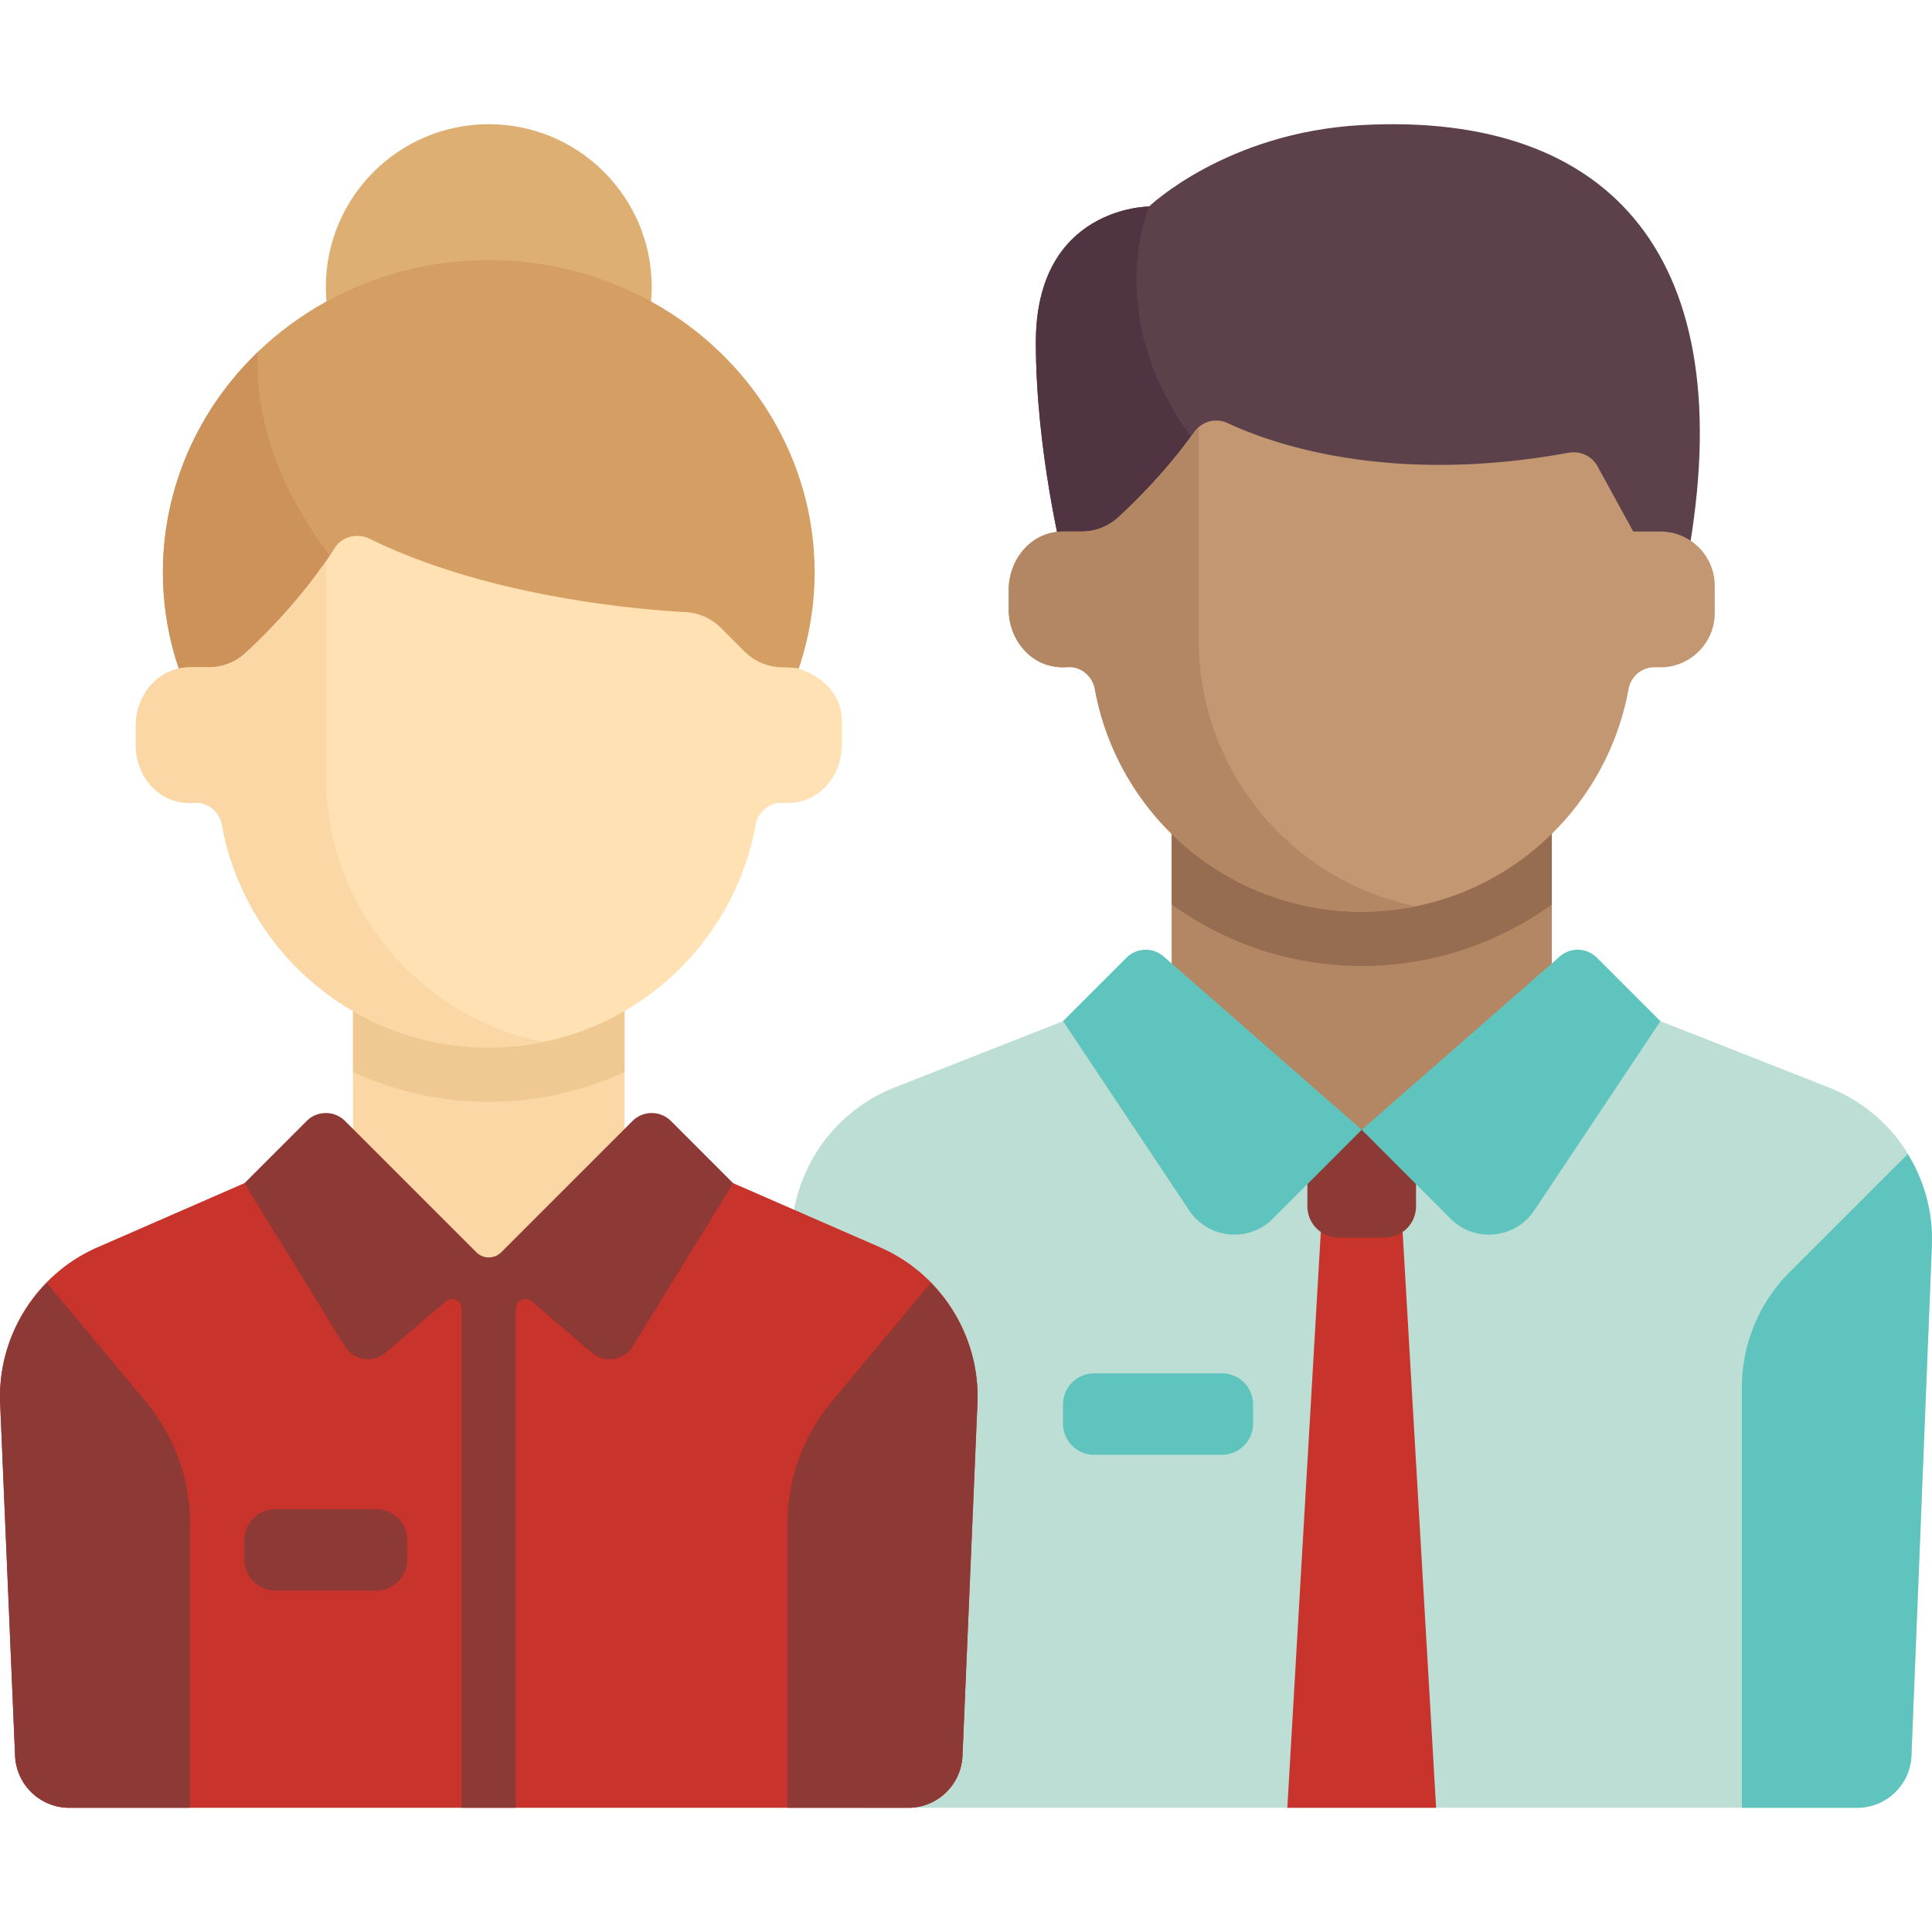 <svg xmlns="http://www.w3.org/2000/svg" version="1.1" xmlns:xlink="http://www.w3.org/1999/xlink" xmlns:svgjs="http://svgjs.com/svgjs" width="512" height="512" x="0" y="0" viewBox="0 0 512.001 512.001" style="enable-background:new 0 0 512 512" xml:space="preserve" class=""><g><path d="m484.63 288.169-44.602-17.547H281.711l-44.602 17.547c-17.102 6.728-28.071 23.544-27.335 41.907l5.415 135.195c.309 7.719 6.656 13.817 14.381 13.817h262.6c7.725 0 14.072-6.098 14.381-13.817l5.415-135.195c.735-18.363-10.234-35.179-27.336-41.907z" style="" fill="#bcded5" data-original="#dbd9dc" class=""></path><path d="m350.361 320.77-9.206 158.318h39.429l-9.206-158.318z" style="" fill="#c8332b" data-original="#5d5360" class=""></path><path d="M367 327.966h-12.26a8.262 8.262 0 0 1-8.262-8.262v-20.523h28.785v20.523a8.263 8.263 0 0 1-8.263 8.262z" style="" fill="#8d3935" data-original="#4b3f4e" class=""></path><path d="M310.5 212.823h100.75v86.36H310.5z" style="" fill="#b48764" data-original="#b48764" class=""></path><path d="M310.496 239.698c14.271 10.277 31.699 16.305 50.373 16.305 18.675 0 36.103-6.027 50.374-16.305v-26.872H310.496v26.872z" style="" fill="#966d50" data-original="#966d50"></path><path d="M360.869 33.145c-35.929 1.942-56.371 21.589-56.371 21.589s-29.985 0-29.985 35.981c0 28.785 7.196 57.344 7.196 57.344h165.514C461.617 68.9 427.435 29.547 360.869 33.145z" style="" fill="#5c414b" data-original="#5c414b"></path><path d="M317.692 118.362c-26.436-33.052-13.193-63.629-13.193-63.629s-29.985 0-29.985 35.981c0 28.785 7.196 57.344 7.196 57.344h35.981v-29.696h.001z" style="" fill="#503441" data-original="#503441" class=""></path><path d="M440.028 140.863h-7.196l-9.483-17.306c-1.497-2.733-4.615-4.132-7.68-3.571-47.394 8.669-78.541-2.347-90.343-7.861a7.078 7.078 0 0 0-8.759 2.28c-7.283 10.172-15.318 18.189-20.138 22.625a14.419 14.419 0 0 1-9.785 3.834h-5.178l-.011.002c-.788.014-1.594.098-2.414.256-7.004 1.353-11.723 8.049-11.723 15.182v5.215c0 6.883 4.407 13.377 11.11 14.942 1.51.353 2.979.452 4.386.34 3.578-.286 6.702 2.318 7.346 5.849 6.118 33.53 35.412 58.961 70.71 58.961s64.592-25.431 70.71-58.961c.621-3.4 3.556-5.877 6.967-5.805h1.483c7.949 0 14.393-6.444 14.393-14.393v-7.196c-.002-7.95-6.446-14.393-14.395-14.393z" style="" fill="#c39772" data-original="#c39772" class=""></path><path d="M317.692 169.648v-56.342c-.392.346-.81.658-1.125 1.099-7.283 10.172-15.318 18.189-20.138 22.625a14.419 14.419 0 0 1-9.785 3.834h-5.178l-.011.002c-.788.014-1.594.098-2.414.256-7.004 1.353-11.723 8.049-11.723 15.182v5.215c0 6.883 4.407 13.377 11.11 14.942 1.51.353 2.979.452 4.386.34 3.578-.286 6.702 2.318 7.346 5.849 6.118 33.53 35.412 58.961 70.71 58.961 4.893 0 9.653-.534 14.269-1.465-32.786-6.716-57.447-35.727-57.447-70.498z" style="" fill="#b48764" data-original="#b48764" class=""></path><path d="m360.869 299.407-52.503-45.94a7.196 7.196 0 0 0-9.827.327l-16.828 16.828 33.439 50.159c5.038 7.557 15.73 8.616 22.152 2.194l23.567-23.568z" style="" fill="#60c4be" data-original="#edebed" class=""></path><path d="m360.869 299.407 52.503-45.94a7.196 7.196 0 0 1 9.827.327l16.828 16.828-33.439 50.159c-5.038 7.557-15.73 8.616-22.152 2.194l-23.567-23.568zM474.265 337.134l31.308-31.308c4.368 7.127 6.744 15.494 6.393 24.25l-5.415 135.195c-.309 7.719-6.656 13.817-14.381 13.817h-30.552V367.665a43.175 43.175 0 0 1 12.647-30.531zM289.973 385.536h33.849a8.262 8.262 0 0 0 8.262-8.262v-5.064a8.262 8.262 0 0 0-8.262-8.262h-33.849a8.262 8.262 0 0 0-8.262 8.262v5.064a8.262 8.262 0 0 0 8.262 8.262z" style="" fill="#60c4be" data-original="#edebed" class=""></path><path d="m233.162 330.521-38.824-16.948H64.729l-38.824 16.948a43.177 43.177 0 0 0-25.865 41.4l3.958 93.384c.327 7.705 6.668 13.783 14.38 13.783h222.313c7.712 0 14.053-6.078 14.38-13.783l3.958-93.384a43.182 43.182 0 0 0-25.867-41.4z" style="" fill="#c8332b" data-original="#5d5360" class=""></path><path d="M93.55 263.203h71.963v71.963H93.55z" style="" fill="#fad7a5" data-original="#fad7a5" class=""></path><path d="M93.551 284.102a86.047 86.047 0 0 0 35.981 7.882 86.044 86.044 0 0 0 35.981-7.882v-20.903H93.551v20.903z" style="" fill="#f0c891" data-original="#f0c891" class=""></path><circle cx="129.53" cy="76.093" r="43.18" style="" fill="#deaf73" data-original="#deaf73"></circle><ellipse cx="129.53" cy="151.653" rx="86.36" ry="82.76" style="" fill="#d59f63" data-original="#d59f63"></ellipse><path d="M100.748 162.451C71.963 133.666 67.66 108.85 68.34 93.276c-15.547 14.966-25.162 35.595-25.162 58.381 0 15.607 4.526 30.182 12.372 42.622l45.198-31.828z" style="" fill="#cd915a" data-original="#cd915a" class=""></path><path d="M211.583 177.144c-.576-.187-4.126-.3-4.126-.3a14.393 14.393 0 0 1-10.177-4.216l-6.211-6.211c-2.493-2.493-5.787-3.991-9.307-4.188-14.007-.784-52.849-4.269-83.709-19.411-3.294-1.616-7.318-.735-9.293 2.357-8.084 12.657-18.086 22.7-23.696 27.861a14.369 14.369 0 0 1-9.757 3.807H50.13l-.011.002c-.788.015-1.594.098-2.415.256-7.004 1.353-11.723 8.049-11.723 15.182v5.215c0 6.883 4.407 13.377 11.111 14.942 1.51.352 2.979.452 4.385.34 3.578-.286 6.702 2.318 7.346 5.849 6.118 33.53 35.412 58.961 70.71 58.961s64.592-25.431 70.71-58.961c.644-3.531 3.768-6.135 7.346-5.849 1.407.112 2.876.012 4.385-.34 6.703-1.565 11.111-8.059 11.111-14.942v-6.557c-.001-6.772-5.06-11.705-11.502-13.797z" style="" fill="#ffe1b4" data-original="#ffe1b4" class=""></path><path d="M86.355 205.629v-56.881c-7.585 10.958-16.224 19.626-21.291 24.289a14.369 14.369 0 0 1-9.757 3.807H50.13l-.011.002c-.788.014-1.594.098-2.414.256-7.004 1.353-11.723 8.049-11.723 15.182v5.215c0 6.883 4.407 13.377 11.111 14.942 1.51.352 2.979.452 4.385.34 3.578-.286 6.702 2.318 7.346 5.849 6.118 33.53 35.412 58.961 70.71 58.961 4.893 0 9.653-.534 14.27-1.465-32.787-6.715-57.449-35.726-57.449-70.497z" style="" fill="#fad7a5" data-original="#fad7a5" class=""></path><path d="m38.698 371.525-26.294-31.552C4.229 348.331-.477 359.768.038 371.921l3.958 93.384c.327 7.705 6.668 13.783 14.38 13.783h31.997v-75.314a50.368 50.368 0 0 0-11.675-32.249zM220.368 371.525l26.294-31.553c8.175 8.358 12.881 19.795 12.366 31.948l-3.958 93.384c-.327 7.705-6.668 13.783-14.38 13.783h-31.997v-75.314a50.373 50.373 0 0 1 11.675-32.248zM177.799 297.073a7.197 7.197 0 0 0-10.177 0l-34.788 34.788a4.668 4.668 0 0 1-6.602 0l-34.788-34.788a7.197 7.197 0 0 0-10.177 0l-16.5 16.5 26.627 43.221c2.316 3.759 7.439 4.565 10.798 1.699l15.959-13.618c1.648-1.406 4.186-.235 4.186 1.931v132.282h14.393V346.806c0-2.166 2.538-3.337 4.186-1.931l15.959 13.618c3.359 2.866 8.482 2.06 10.798-1.699l26.627-43.221-16.501-16.5z" style="" fill="#8d3935" data-original="#6f6571" class=""></path><path d="M73.029 421.517h26.653a8.262 8.262 0 0 0 8.262-8.262v-5.064a8.262 8.262 0 0 0-8.262-8.262H73.029a8.262 8.262 0 0 0-8.262 8.262v5.064a8.261 8.261 0 0 0 8.262 8.262z" style="" fill="#8d3935" data-original="#6f6571" class=""></path></g></svg>